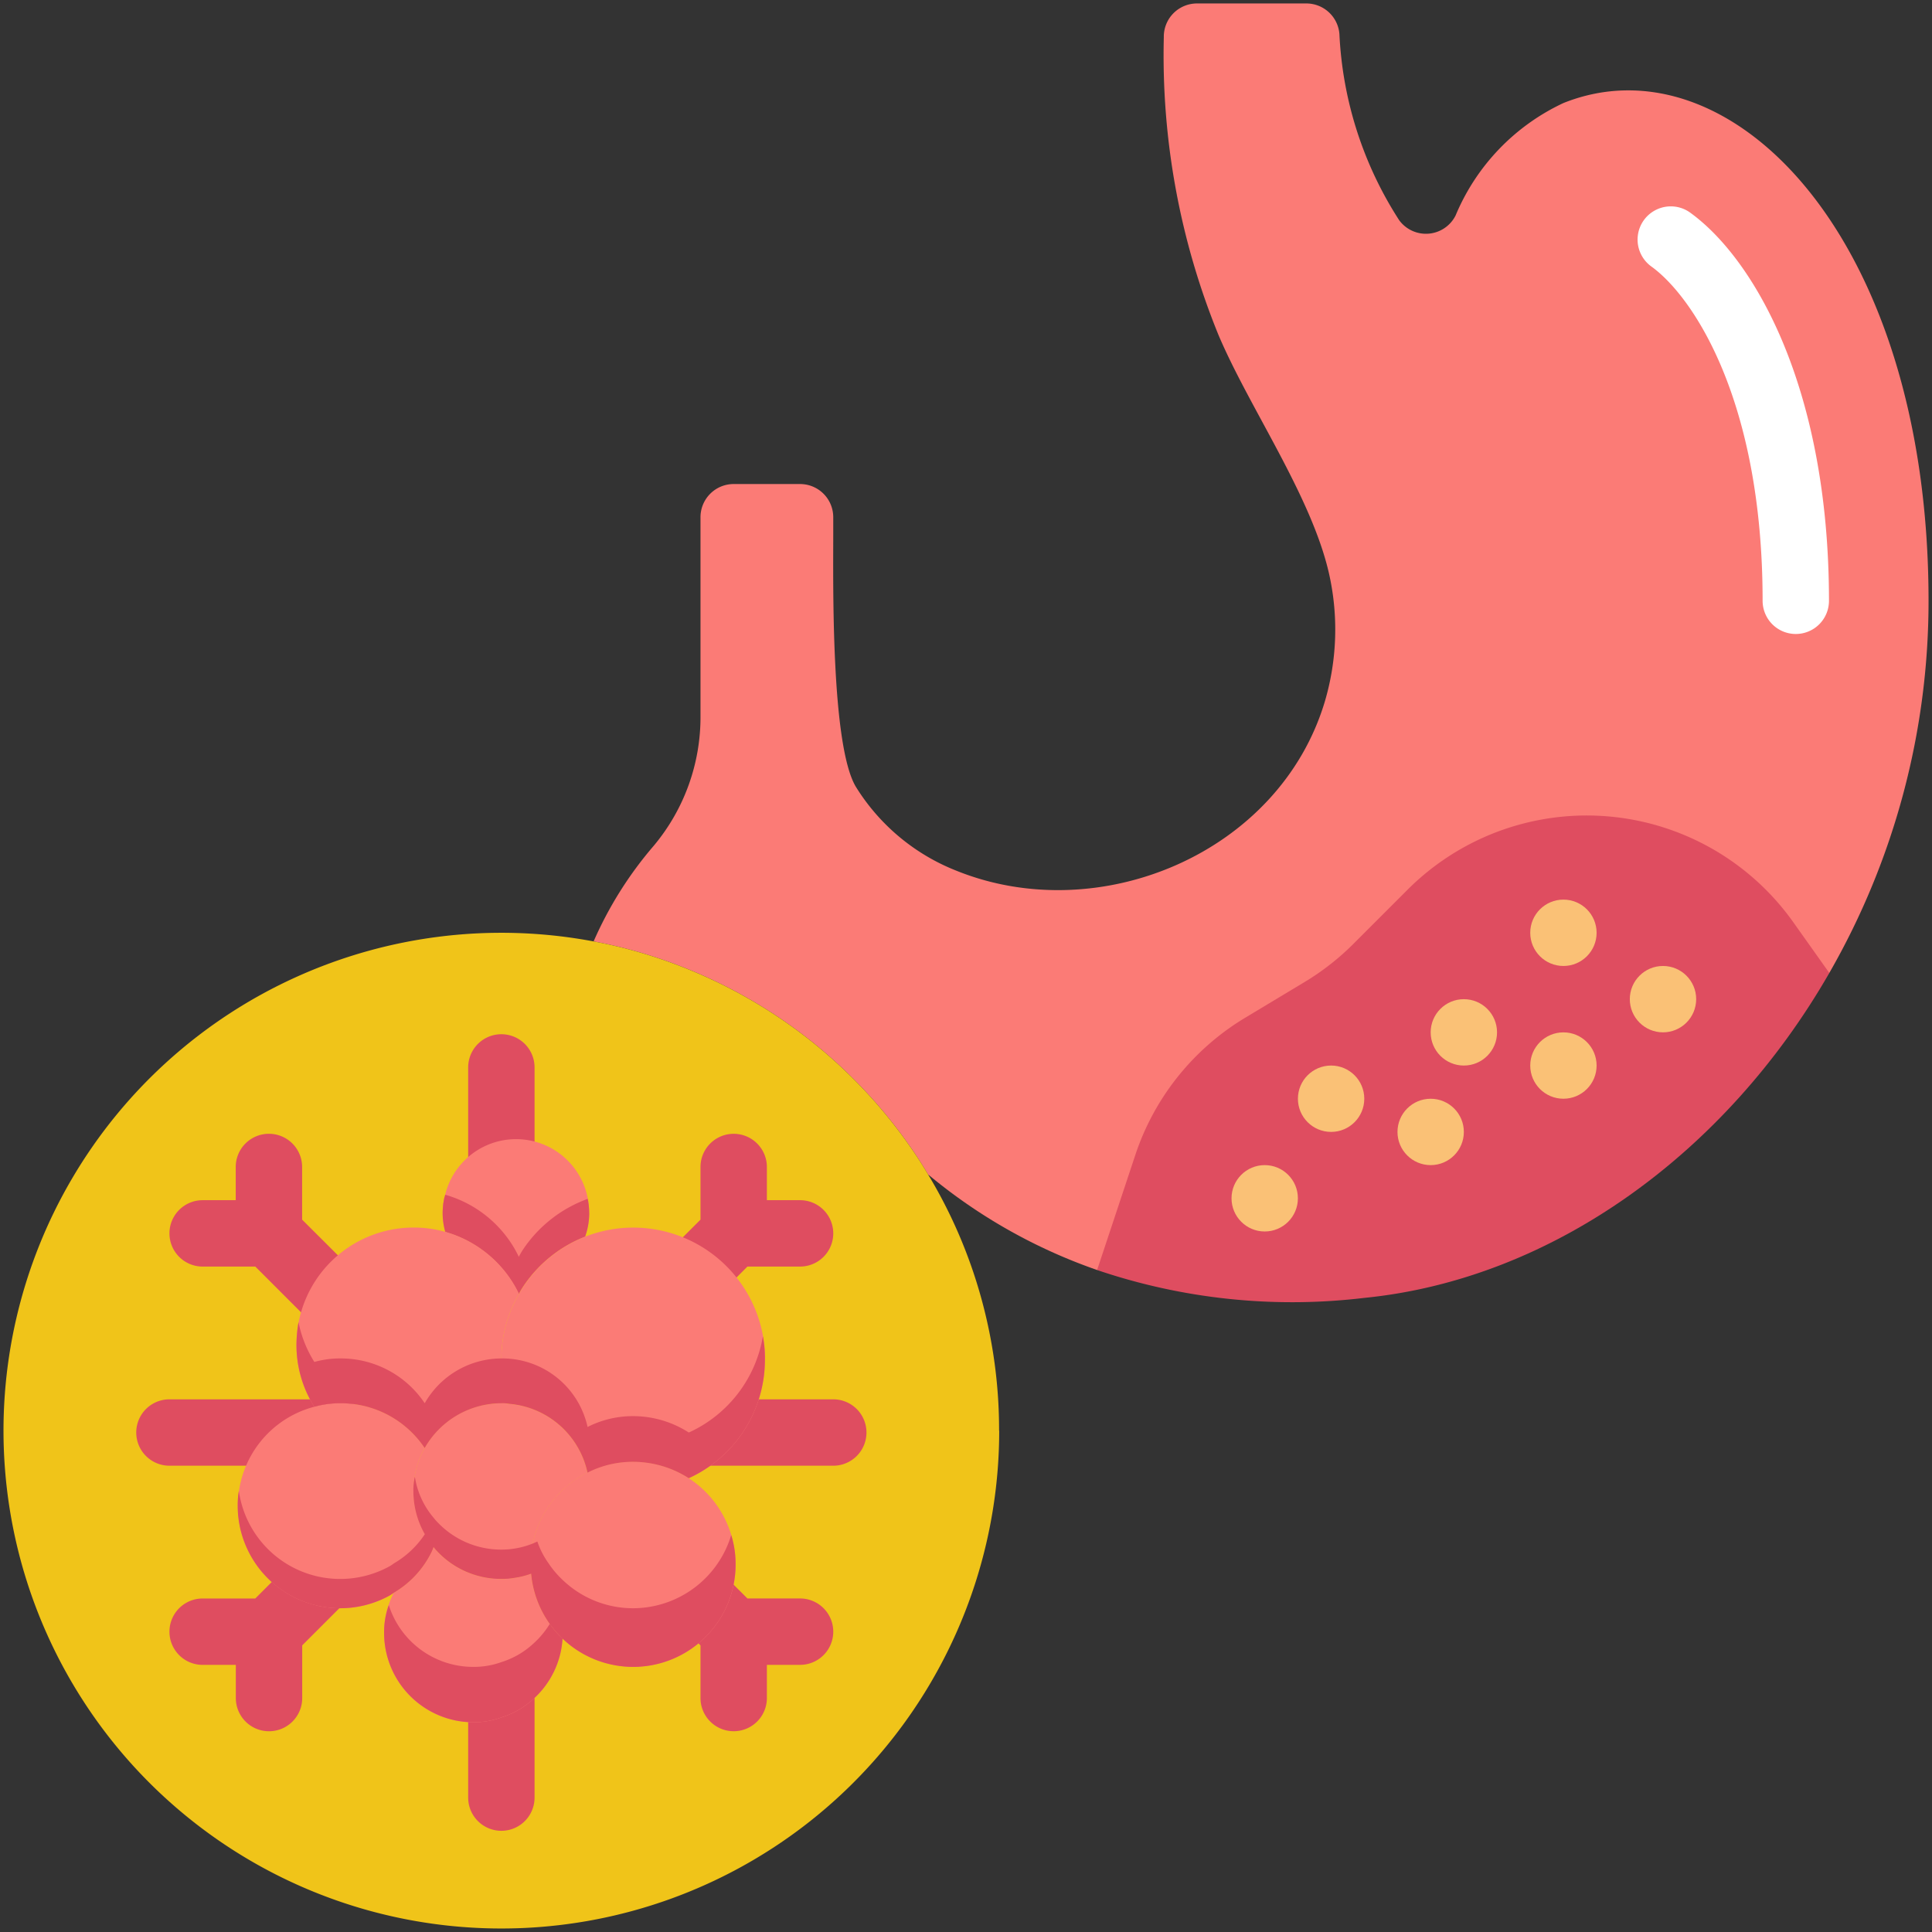 <svg xmlns="http://www.w3.org/2000/svg" xmlns:xlink="http://www.w3.org/1999/xlink" width="80" height="80" viewBox="0 0 80 80">
  <rect x="0" y="0" width="80" height="80" fill="#333333" stroke="none"/>
  <defs>
    <clipPath id="clip-path">
      <rect id="Rectangle_32" data-name="Rectangle 32" width="80" height="80" rx="12" transform="translate(480.857 2197.857)" fill="#fff" stroke="#683285" stroke-width="2"/>
    </clipPath>
  </defs>
  <g id="Mask_Group_7" data-name="Mask Group 7" transform="translate(-480.857 -2197.857)" clip-path="url(#clip-path)">
    <g id="Page-1" transform="translate(481.001 2198)">
      <g id="_018---Stomach-Cancer" data-name="018---Stomach-Cancer" transform="translate(0 0)">
        <path id="Path" d="M60.7,52.445a22.383,22.383,0,0,1-7-3.958c-.206-.344-.412-.673-.632-.99a20.688,20.688,0,0,0-10.4-7.916,19.758,19.758,0,0,0-2.817-.742,15.717,15.717,0,0,1,2.488-3.958,8.294,8.294,0,0,0,1.938-5.4v-8.2A1.374,1.374,0,0,1,45.651,19.9H48.4a1.374,1.374,0,0,1,1.374,1.374v.715c0,1.952-.1,8.713.935,10.445a8.6,8.6,0,0,0,4.164,3.477c5.923,2.391,13.372-.728,15.255-7a10.525,10.525,0,0,0,.165-5.346c-.742-3.2-3.285-6.817-4.563-9.827A30.63,30.63,0,0,1,63.462,1.4,1.374,1.374,0,0,1,64.837,0h4.522a1.374,1.374,0,0,1,1.374,1.264,15.56,15.56,0,0,0,2.474,7.71,1.374,1.374,0,0,0,2.336-.192A8.933,8.933,0,0,1,80.01,4.123c6.872-2.749,15.118,5.5,15.118,20.615a30.908,30.908,0,0,1-4.109,15.406Z" transform="translate(-15.415 0)" fill="#fb7b76" fill-rule="evenodd"/>
        <path id="Path-2" data-name="Path" d="M116.884,31.4a1.374,1.374,0,0,1-1.374-1.374c0-8.34-2.907-12.634-4.625-13.856a1.375,1.375,0,0,1,1.594-2.24c2.665,1.9,5.779,7.251,5.779,16.1A1.374,1.374,0,0,1,116.884,31.4Z" transform="translate(-42.668 -5.291)" fill="#fff" fill-rule="evenodd"/>
        <path id="Path-3" data-name="Path" d="M104.171,61.355c-4.3,7.49-11.5,12.685-19.255,13.455a25.125,25.125,0,0,1-11.064-1.154l1.594-4.8A10.478,10.478,0,0,1,80,63.2l2.446-1.471a10.519,10.519,0,0,0,2.007-1.567l2.268-2.268a10.489,10.489,0,0,1,15.929,1.319Z" transform="translate(-28.567 -21.21)" fill="#df4d60" fill-rule="evenodd"/>
        <path id="Path-4" data-name="Path" d="M41.231,83.372A20.615,20.615,0,1,1,24.436,63.114a19.757,19.757,0,0,1,2.817.742,20.688,20.688,0,0,1,10.4,7.916c.22.316.426.646.632.99a20.47,20.47,0,0,1,2.941,10.61Z" transform="translate(0 -24.275)" fill="#f0c419" fill-rule="evenodd"/>
        <g id="Group_22" data-name="Group 22" transform="translate(5.498 42.682)">
          <path id="Path-5" data-name="Path" d="M32.753,69.607a1.374,1.374,0,0,0-1.374,1.374v5.5a1.374,1.374,0,0,0,2.749,0v-5.5A1.374,1.374,0,0,0,32.753,69.607Z" transform="translate(-17.635 -69.607)" fill="#df4d60" fill-rule="evenodd"/>
          <path id="Path-6" data-name="Path" d="M43.8,84.862l3.033-3.033h2.18a1.374,1.374,0,0,0,0-2.749H47.639V77.706a1.374,1.374,0,1,0-2.749,0v2.18l-3.033,3.033A1.374,1.374,0,1,0,43.8,84.862Z" transform="translate(-21.526 -72.208)" fill="#df4d60" fill-rule="evenodd"/>
          <path id="Path-7" data-name="Path" d="M16.7,79.885v-2.18a1.374,1.374,0,1,0-2.749,0V79.08H12.581a1.374,1.374,0,1,0,0,2.749h2.18l2.919,2.919A1.374,1.374,0,1,0,19.623,82.8Z" transform="translate(-9.832 -72.208)" fill="#df4d60" fill-rule="evenodd"/>
          <path id="Path-8" data-name="Path" d="M49.315,105.836h-2.18l-2.555-2.551a1.374,1.374,0,1,0-1.943,1.943l2.555,2.551v2.18a1.374,1.374,0,1,0,2.749,0v-1.374h1.374a1.374,1.374,0,0,0,0-2.749Z" transform="translate(-21.828 -82.472)" fill="#df4d60" fill-rule="evenodd"/>
          <path id="Path-9" data-name="Path" d="M17.133,103.585l-2.372,2.374h-2.18a1.374,1.374,0,0,0,0,2.749h1.374v1.374a1.374,1.374,0,1,0,2.749,0V107.9l2.374-2.374a1.375,1.375,0,1,0-1.945-1.943Z" transform="translate(-9.832 -82.594)" fill="#df4d60" fill-rule="evenodd"/>
          <path id="Path-10" data-name="Path" d="M32.753,109.768a1.374,1.374,0,0,0-1.374,1.374v5.61a1.374,1.374,0,1,0,2.749,0v-5.61A1.374,1.374,0,0,0,32.753,109.768Z" transform="translate(-17.635 -85.142)" fill="#df4d60" fill-rule="evenodd"/>
          <path id="Path-11" data-name="Path" d="M50.832,94.262H43.96a1.374,1.374,0,0,0,0,2.749h6.872a1.374,1.374,0,0,0,0-2.749Z" transform="translate(-21.97 -79.144)" fill="#df4d60" fill-rule="evenodd"/>
          <path id="Path-12" data-name="Path" d="M17.239,94.262h-6.9a1.374,1.374,0,1,0,0,2.749h6.9a1.374,1.374,0,1,0,0-2.749Z" transform="translate(-8.965 -79.144)" fill="#df4d60" fill-rule="evenodd"/>
        </g>
        <path id="Path-13" data-name="Path" d="M35.728,79.745a2.938,2.938,0,0,1-.169.981,5.47,5.47,0,0,0-2.547,2.038,3.122,3.122,0,0,0-.2.339c-.048-.11-.109-.219-.169-.328a4.86,4.86,0,0,0-2.874-2.243,2.867,2.867,0,0,1-.11-.788c0-.122.012-.256.025-.377a.129.129,0,0,1,.012-.06,1.511,1.511,0,0,1,.073-.339,3.024,3.024,0,0,1,5.954.777Z" transform="translate(-11.474 -29.665)" fill="#fb7b76" fill-rule="evenodd"/>
        <path id="Path-14" data-name="Path" d="M35.728,81.2a2.938,2.938,0,0,1-.169.981,5.47,5.47,0,0,0-2.547,2.038,3.122,3.122,0,0,0-.2.339c-.048-.11-.109-.219-.169-.328a4.86,4.86,0,0,0-2.874-2.243,2.867,2.867,0,0,1-.11-.788c0-.122.012-.256.025-.377a.129.129,0,0,1,.012-.06,1.31,1.31,0,0,1,.073-.316,4.862,4.862,0,0,1,2.874,2.244c.06.109.121.219.169.327a3.259,3.259,0,0,1,.2-.339,5.463,5.463,0,0,1,2.655-2.062,3.008,3.008,0,0,1,.06.583Z" transform="translate(-11.474 -31.117)" fill="#df4d60" fill-rule="evenodd"/>
        <path id="Path-15" data-name="Path" d="M28.266,88.117a5.441,5.441,0,0,0,.315,1.843,1.43,1.43,0,0,0-.315-.023,3.667,3.667,0,0,0-3.178,1.855A4.177,4.177,0,0,0,21.6,89.937a3.912,3.912,0,0,0-1.079.146,4.792,4.792,0,0,1-.739-2.571,4.849,4.849,0,0,1,4.85-4.85,4.784,4.784,0,0,1,1.322.181,4.86,4.86,0,0,1,2.874,2.243c.06.11.121.219.169.328a5.247,5.247,0,0,0-.727,2.7Z" transform="translate(-7.65 -31.975)" fill="#fb7b76" fill-rule="evenodd"/>
        <path id="Path-16" data-name="Path" d="M23.935,100.48a1.954,1.954,0,0,1-.146.327,3.972,3.972,0,0,1-1.5,1.565,1.615,1.615,0,0,1-.183.121,4.241,4.241,0,1,1-3.116-7.821,3.912,3.912,0,0,1,1.079-.146,4.177,4.177,0,0,1,3.492,1.855A3.646,3.646,0,0,0,23.935,100.48Z" transform="translate(-6.121 -36.564)" fill="#fb7b76" fill-rule="evenodd"/>
        <path id="Path-17" data-name="Path" d="M33.095,108.02a3.659,3.659,0,0,1-1.237,2.534,3.422,3.422,0,0,1-1.3.739,3.3,3.3,0,0,1-1.152.2,3.7,3.7,0,0,1-3.7-3.7,3.5,3.5,0,0,1,.4-1.66,3.972,3.972,0,0,0,1.5-1.565,1.954,1.954,0,0,0,.146-.327c.06.073.121.146.194.219a3.626,3.626,0,0,0,2.611,1.1,3,3,0,0,0,.57-.048,3.208,3.208,0,0,0,.667-.17A4.179,4.179,0,0,0,33.095,108.02Z" transform="translate(-9.945 -40.32)" fill="#fb7b76" fill-rule="evenodd"/>
        <path id="Path-18" data-name="Path" d="M32.535,101.2a2.041,2.041,0,0,0,.025.388,3.207,3.207,0,0,1-.667.17,3,3,0,0,1-.57.048,3.626,3.626,0,0,1-2.611-1.1,2.3,2.3,0,0,1-.194-.219,3.635,3.635,0,0,1,2.805-5.958,1.43,1.43,0,0,1,.315.023,3.627,3.627,0,0,1,3.25,2.85A4.249,4.249,0,0,0,32.535,101.2Z" transform="translate(-10.707 -36.564)" fill="#fb7b76" fill-rule="evenodd"/>
        <path id="Path-19" data-name="Path" d="M44.086,102.726a4.237,4.237,0,0,1-7.167,3.068,4.179,4.179,0,0,1-1.3-2.68,2.041,2.041,0,0,1-.025-.388,4.249,4.249,0,0,1,2.353-3.8,4.14,4.14,0,0,1,1.892-.448,4.252,4.252,0,0,1,4.244,4.244Z" transform="translate(-13.769 -38.095)" fill="#fb7b76" fill-rule="evenodd"/>
        <path id="Path-20" data-name="Path" d="M33.095,109.534a3.659,3.659,0,0,1-1.237,2.534,3.422,3.422,0,0,1-1.3.739,3.3,3.3,0,0,1-1.152.2,3.7,3.7,0,0,1-3.7-3.7,3.286,3.286,0,0,1,.194-1.152,3.665,3.665,0,0,0,3.5,2.559,3.334,3.334,0,0,0,1.152-.194,3.458,3.458,0,0,0,1.3-.739,3.72,3.72,0,0,0,.716-.849,3.521,3.521,0,0,0,.521.606Z" transform="translate(-9.945 -41.835)" fill="#df4d60" fill-rule="evenodd"/>
        <path id="Path-21" data-name="Path" d="M44.534,88.117a5.387,5.387,0,0,1-3.153,4.924,4.276,4.276,0,0,0-2.3-.679,4.139,4.139,0,0,0-1.892.448,3.627,3.627,0,0,0-3.25-2.85,5.441,5.441,0,0,1-.315-1.843,5.247,5.247,0,0,1,.727-2.7,3.124,3.124,0,0,1,.2-.339,5.46,5.46,0,0,1,9.992,3.043Z" transform="translate(-13.005 -31.974)" fill="#fb7b76" fill-rule="evenodd"/>
        <path id="Path-22" data-name="Path" d="M39.179,90.588a5.387,5.387,0,0,1-3.153,4.924,4.276,4.276,0,0,0-2.3-.679,4.14,4.14,0,0,0-1.892.448,3.627,3.627,0,0,0-3.25-2.85,1.43,1.43,0,0,0-.315-.023,3.667,3.667,0,0,0-3.178,1.855A4.177,4.177,0,0,0,21.6,92.408a3.912,3.912,0,0,0-1.079.146,4.792,4.792,0,0,1-.739-2.571,5.978,5.978,0,0,1,.084-.933,4.909,4.909,0,0,0,.656,1.649,3.911,3.911,0,0,1,1.079-.146,4.177,4.177,0,0,1,3.492,1.855,3.667,3.667,0,0,1,3.178-1.855,3.612,3.612,0,0,1,3.565,2.838,4.14,4.14,0,0,1,1.892-.449,4.276,4.276,0,0,1,2.3.679,5.36,5.36,0,0,0,3.068-3.986A4.938,4.938,0,0,1,39.179,90.588Z" transform="translate(-7.65 -34.446)" fill="#df4d60" fill-rule="evenodd"/>
        <path id="Path-23" data-name="Path" d="M36.251,101.906a4.251,4.251,0,0,1-4.061,3.032,4.207,4.207,0,0,1-2.923-1.176,3.914,3.914,0,0,1-.581-.687,3.46,3.46,0,0,1-.462-.9,3.467,3.467,0,0,1-1.491.335,3.626,3.626,0,0,1-2.611-1.1,2.305,2.305,0,0,1-.194-.219,3.428,3.428,0,0,1-.777-1.7,2.427,2.427,0,0,0-.06.594,3.584,3.584,0,0,0,.473,1.787,3.848,3.848,0,0,1-1.285,1.211,1.462,1.462,0,0,1-.183.122,4.239,4.239,0,0,1-6.233-3.129,3.513,3.513,0,0,0-.048.618,4.244,4.244,0,0,0,6.281,3.723,1.614,1.614,0,0,0,.183-.121,3.972,3.972,0,0,0,1.5-1.565,1.955,1.955,0,0,0,.146-.327c.06.073.121.146.194.219a3.626,3.626,0,0,0,2.611,1.1,3,3,0,0,0,.57-.048,3.207,3.207,0,0,0,.667-.17,4.241,4.241,0,0,0,8.465-.388,3.941,3.941,0,0,0-.183-1.216Z" transform="translate(-6.117 -38.487)" fill="#df4d60" fill-rule="evenodd"/>
        <circle id="Oval" cx="1.374" cy="1.374" r="1.374" transform="translate(67.343 39.856)" fill="#fac176"/>
        <circle id="Oval-2" data-name="Oval" cx="1.374" cy="1.374" r="1.374" transform="translate(63.22 42.605)" fill="#fac176"/>
        <circle id="Oval-3" data-name="Oval" cx="1.374" cy="1.374" r="1.374" transform="translate(57.723 45.354)" fill="#fac176"/>
        <circle id="Oval-4" data-name="Oval" cx="1.374" cy="1.374" r="1.374" transform="translate(53.6 43.979)" fill="#fac176"/>
        <circle id="Oval-5" data-name="Oval" cx="1.374" cy="1.374" r="1.374" transform="translate(50.851 48.102)" fill="#fac176"/>
        <circle id="Oval-6" data-name="Oval" cx="1.374" cy="1.374" r="1.374" transform="translate(59.097 41.231)" fill="#fac176"/>
        <circle id="Oval-7" data-name="Oval" cx="1.374" cy="1.374" r="1.374" transform="translate(63.22 37.108)" fill="#fac176"/>
      </g>
    </g>
  </g>
</svg>
